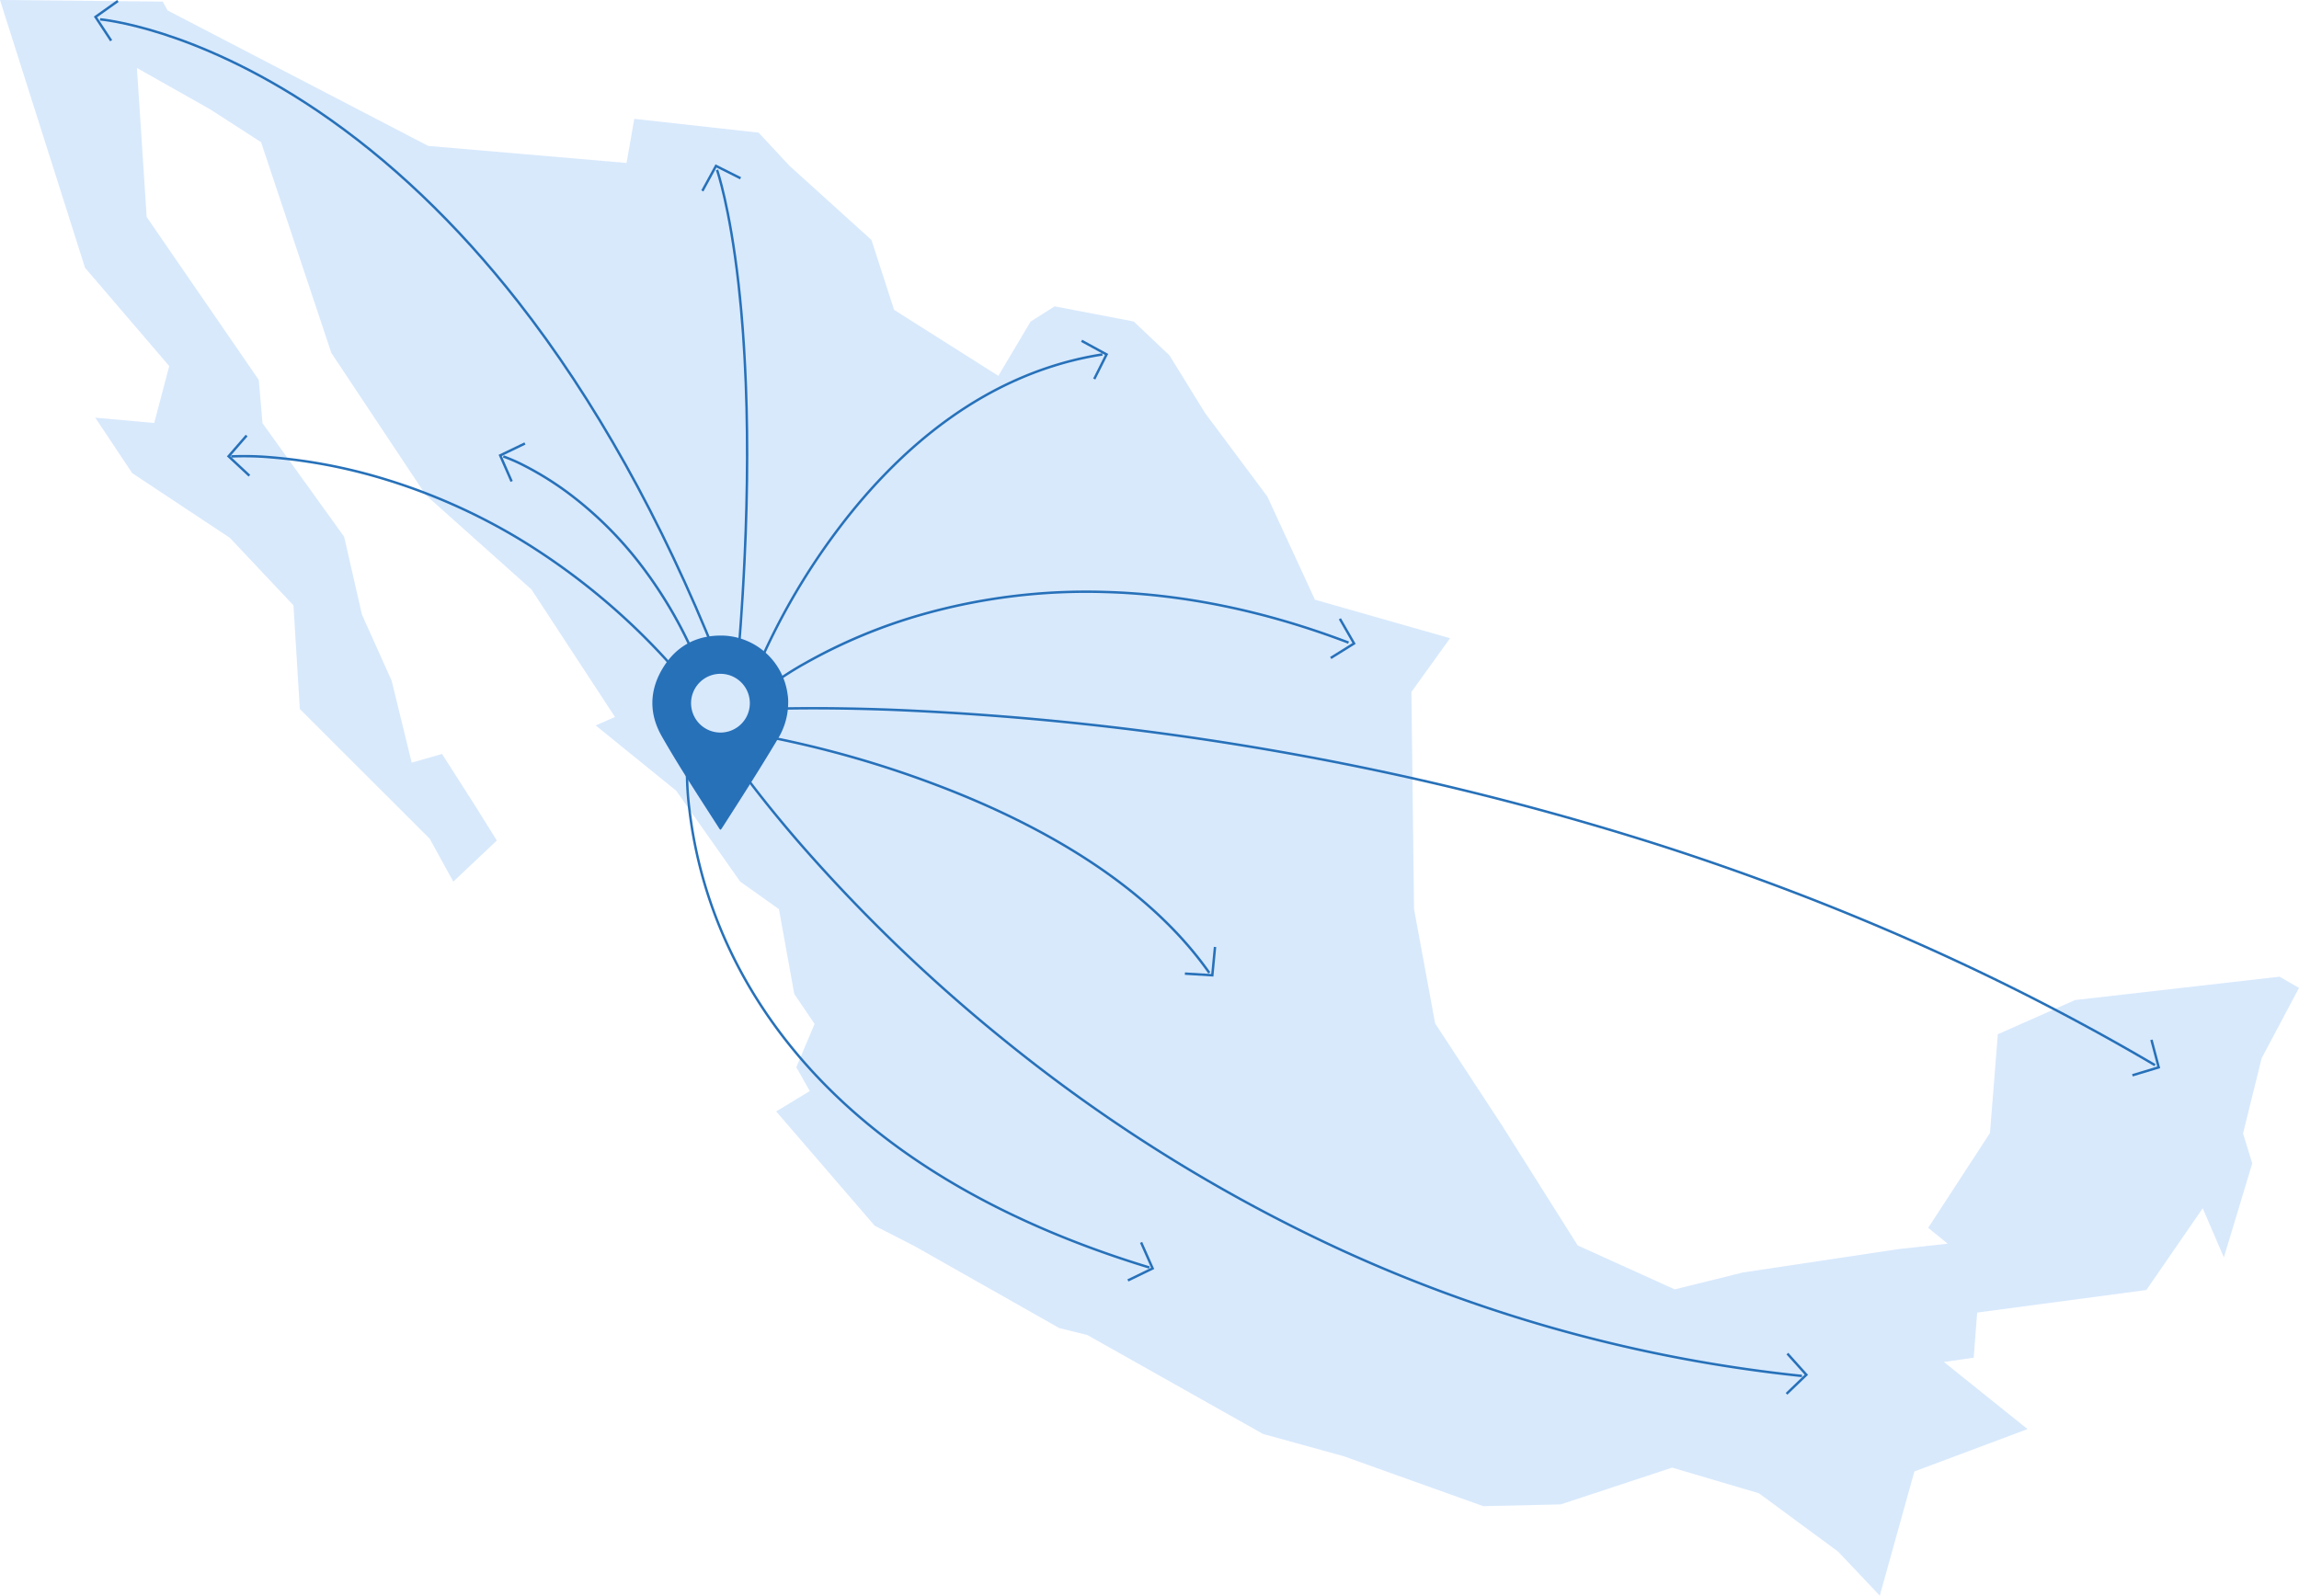 <svg xmlns="http://www.w3.org/2000/svg" xmlns:xlink="http://www.w3.org/1999/xlink" width="859.443" height="596.654" viewBox="0 0 859.443 596.654">
  <defs>
    <clipPath id="clip-path">
      <rect id="Rectángulo_491" data-name="Rectángulo 491" width="772.472" height="521.529" fill="none"/>
    </clipPath>
  </defs>
  <g id="A_todo_México" data-name="A todo México" transform="translate(-828.5 -2695.092)">
    <path id="Trazado_4840" data-name="Trazado 4840" d="M0,0,31.8,100.151,63.263,136.89l-5.612,21.289-22.044-1.995,13.825,20.75,36.492,24.177,23.787,25.259,2.379,38.752,48.551,48.507,8.82,16.037L185.733,314.3l-7.8-12.519L165.25,281.938l-11.344,3.232-7.49-30.636-11.092-24.659-6.67-29.166L98.136,158.266l-1.392-16.188L54.833,81.145,51.187,25.421l27.3,15.41L97.59,53.158l26.278,78.819,35.313,53.138,39.487,35.293,31.235,47.7-7.22,3.154,30.09,24.4,23.936,34,14.486,10.3,5.738,31.726,7.593,11.2-6.839,16.185,5.036,8.9-12.547,7.637,36.8,42.721,14.88,7.622,54.132,30.658,10.494,2.6L472.152,536.2l30.1,8.31L554.487,563.2l28.958-.652L625.1,548.79l32.446,9.593,29.561,21.783,15.621,16.491,12.93-46.43,42.3-15.843-31.271-25.1,11.146-1.592,1.306-16.869,63.248-8.451,21.06-30.558,7.914,18.376,10.609-35.151-3.443-11.2,6.956-28.151,13.961-26.268-7.276-4.2-76.443,8.739L746.855,386.74l-2.931,36.918-23.1,35.47,7.3,5.934-18.39,2.015-58.147,8.744-25.529,6.324L589.8,465.717l-28.189-44.711L536.5,382.688l-7.891-42.782-.979-81.164,14.456-20.09-50.515-14.4-17.805-38.589L450.459,154.4l-13.257-21.5-13.377-12.679-29.579-5.664-8.985,5.709-12.047,20.272-38.964-24.661-8.465-26.143-30.7-27.782L283.612,49.61l-46.494-5.17-2.887,16.5-74.143-6.372L62.663,3.911,60.832.6Z" transform="translate(828.5 2695.089)" fill="#d8e9fc"/>
    <g id="Grupo_956" data-name="Grupo 956" transform="translate(863.576 2695.094)">
      <g id="Grupo_955" data-name="Grupo 955" transform="translate(0 -0.002)" clip-path="url(#clip-path)">
        <path id="Trazado_4863" data-name="Trazado 4863" d="M576.225,638.614a164.055,164.055,0,0,0-22.3-37.931,139.079,139.079,0,0,0-23.581-23.453,115.857,115.857,0,0,0-18.685-11.919,62.731,62.731,0,0,0-7.6-3.321l.283-.865a61.952,61.952,0,0,1,7.7,3.355,116.77,116.77,0,0,1,18.833,12,139.948,139.948,0,0,1,23.753,23.609,164.966,164.966,0,0,1,22.446,38.166Z" transform="translate(-351.125 -390.881)" fill="#2771b9"/>
        <path id="Trazado_4864" data-name="Trazado 4864" d="M237.833,261.771c-20.717-51.808-45.721-96.589-74.319-133.1-22.87-29.2-48.076-53.2-74.918-71.34C64.725,41.2,43.955,32.789,30.734,28.574,16.428,24.013,7.667,23.252,7.58,23.245l.075-.907c.088.008,8.952.776,23.356,5.369C44.288,31.94,65.145,40.386,89.106,56.579c26.92,18.193,52.2,42.26,75.125,71.532,28.651,36.578,53.7,81.433,74.448,133.322Z" transform="translate(-5.28 -15.56)" fill="#2771b9"/>
        <path id="Trazado_4865" data-name="Trazado 4865" d="M336.427,643.152A250.261,250.261,0,0,0,278.113,593.4a223.357,223.357,0,0,0-53.894-23.872,200.971,200.971,0,0,0-39.582-7.418,115.618,115.618,0,0,0-15.36-.382l-.063-.908a116.208,116.208,0,0,1,15.5.382,201.927,201.927,0,0,1,39.764,7.452,224.242,224.242,0,0,1,54.114,23.969,251.163,251.163,0,0,1,58.527,49.928Z" transform="translate(-117.875 -390.601)" fill="#2771b9"/>
        <path id="Trazado_4866" data-name="Trazado 4866" d="M775.231,391.592l-.907-.076c3.105-37,5.652-91.3.153-139.86-3.286-29.01-7.951-42.331-8-42.462l.857-.306c.047.132,4.747,13.553,8.044,42.665,3.04,26.842,5.482,72.926-.15,140.038" transform="translate(-533.932 -145.512)" fill="#2771b9"/>
        <path id="Trazado_4867" data-name="Trazado 4867" d="M813.75,555.692l-.85-.325a251.337,251.337,0,0,1,31.462-54.747c12.394-16.4,26.047-30.059,40.581-40.593,18.181-13.176,37.8-21.473,58.305-24.66l.14.9c-20.364,3.165-39.848,11.407-57.911,24.5-14.461,10.48-28.05,24.074-40.39,40.4a250.29,250.29,0,0,0-31.337,54.523" transform="translate(-566.269 -303.278)" fill="#2771b9"/>
        <path id="Trazado_4868" data-name="Trazado 4868" d="M825.934,765.4l-.581-.7a118.4,118.4,0,0,1,15.2-10.058,199.744,199.744,0,0,1,43.523-18.212A225.643,225.643,0,0,1,952.95,727.9c29.689.827,60.379,7.205,91.219,18.96l-.324.85c-30.732-11.714-61.311-18.073-90.887-18.9a224.7,224.7,0,0,0-68.582,8.49,200.813,200.813,0,0,0-43.333,18.119,117.611,117.611,0,0,0-15.108,9.989" transform="translate(-574.944 -506.99)" fill="#2771b9"/>
        <path id="Trazado_4869" data-name="Trazado 4869" d="M988.808,994.431c-11.011-15.69-26.656-30.109-46.5-42.858-15.891-10.207-34.494-19.372-55.292-27.238a388.241,388.241,0,0,0-65.631-18.493l.149-.9a389.164,389.164,0,0,1,65.788,18.533c20.86,7.889,39.523,17.082,55.47,27.325,19.95,12.814,35.684,27.317,46.764,43.107Z" transform="translate(-572.179 -630.387)" fill="#2771b9"/>
        <path id="Trazado_4870" data-name="Trazado 4870" d="M1348.944,1005.7c-56.445-33.259-118.813-60.954-185.372-82.315a1093.683,1093.683,0,0,0-286.7-50.506c-28.911-1.075-45.989-.3-46.158-.294l-.042-.909c.169-.008,17.284-.783,46.234.293a1094.568,1094.568,0,0,1,286.945,50.549c66.623,21.381,129.053,49.1,185.556,82.4Z" transform="translate(-578.649 -607.017)" fill="#2771b9"/>
        <path id="Trazado_4871" data-name="Trazado 4871" d="M1185.5,1164.919a549.058,549.058,0,0,1-173.471-47.654,595.15,595.15,0,0,1-125.263-78.252,612.385,612.385,0,0,1-75.964-73.14c-16.794-19.343-25.495-32.208-25.581-32.336l.755-.508c.086.127,8.766,12.961,25.532,32.27a611.454,611.454,0,0,0,75.856,73.028,594.2,594.2,0,0,0,125.065,78.12,548.133,548.133,0,0,0,173.165,47.566Z" transform="translate(-546.99 -649.952)" fill="#2771b9"/>
        <path id="Trazado_4872" data-name="Trazado 4872" d="M902.578,1118.8c-42.725-13-78.4-31.261-106.04-54.286-22.124-18.431-39.175-39.934-50.681-63.914a168.856,168.856,0,0,1-15.531-53.237,113.528,113.528,0,0,1-.664-22.292l.905.1a112.753,112.753,0,0,0,.669,22.141,167.969,167.969,0,0,0,15.465,52.947c11.453,23.853,28.426,45.245,50.449,63.584,27.54,22.935,63.1,41.134,105.693,54.091Z" transform="translate(-508.107 -644.406)" fill="#2771b9"/>
        <path id="Trazado_4873" data-name="Trazado 4873" d="M6.094,15.451,0,6.205,8.732,0,9.26.74l-8.016,5.7,5.61,8.512Z" transform="translate(0 0.002)" fill="#2771b9"/>
        <path id="Trazado_4874" data-name="Trazado 4874" d="M172.072,551.46l-8.1-7.552L171,535.82l.687.6-6.45,7.424,7.455,6.953Z" transform="translate(-114.225 -373.254)" fill="#2771b9"/>
        <path id="Trazado_4875" data-name="Trazado 4875" d="M503.207,560.009l-4.453-10.138,9.651-4.651.4.82-8.86,4.269,4.1,9.333Z" transform="translate(-347.434 -379.802)" fill="#2771b9"/>
        <path id="Trazado_4876" data-name="Trazado 4876" d="M749.281,212.678l-.8-.436,5.308-9.718,9.577,4.8-.408.814-8.792-4.408Z" transform="translate(-521.396 -141.079)" fill="#2771b9"/>
        <path id="Trazado_4877" data-name="Trazado 4877" d="M1221.734,433.616l-.814-.408,4.408-8.792-8.946-4.887.436-.8,9.718,5.309Z" transform="translate(-847.337 -291.689)" fill="#2771b9"/>
        <path id="Trazado_4878" data-name="Trazado 4878" d="M1523.75,777.185l-.481-.773,8.347-5.2-5.083-8.836.789-.454,5.521,9.6Z" transform="translate(-1061.115 -530.756)" fill="#2771b9"/>
        <path id="Trazado_4879" data-name="Trazado 4879" d="M2511.677,1295.034l-.263-.872,9.416-2.841-2.6-9.857.88-.232,2.823,10.706Z" transform="translate(-1749.46 -892.511)" fill="#2771b9"/>
        <path id="Trazado_4880" data-name="Trazado 4880" d="M1354.961,1178.089l-10.694-.648.055-.908,9.817.594.973-10.147.906.087Z" transform="translate(-936.422 -812.922)" fill="#2771b9"/>
        <path id="Trazado_4881" data-name="Trazado 4881" d="M2085.286,1682.985l-.631-.656,7.089-6.818-6.8-7.592.678-.607,7.389,8.246Z" transform="translate(-1452.179 -1161.456)" fill="#2771b9"/>
        <path id="Trazado_4882" data-name="Trazado 4882" d="M1273.894,1545.484l-.4-.819,8.847-4.3-4.128-9.321.832-.369,4.484,10.124Z" transform="translate(-887.123 -1066.277)" fill="#2771b9"/>
        <path id="Trazado_4883" data-name="Trazado 4883" d="M738.986,808.632a25.942,25.942,0,0,1-3.632,12.943c-4.992,8.361-10.161,16.611-15.4,24.815q-2.817,4.406-5.643,8.807c-.6.937-.666.943-1.239.048-7.256-11.328-14.671-22.563-21.341-34.251-4.787-8.387-4.66-17.014.232-25.252,5.2-8.762,13.252-12.864,23.409-12.38a25.266,25.266,0,0,1,23.394,21.923,17.039,17.039,0,0,1,.224,3.347m-25.255-11.006a10.984,10.984,0,1,0,.132,21.966,10.984,10.984,0,0,0-.132-21.966" transform="translate(-479.412 -545.666)" fill="#2771b9"/>
      </g>
    </g>
  </g>
</svg>
